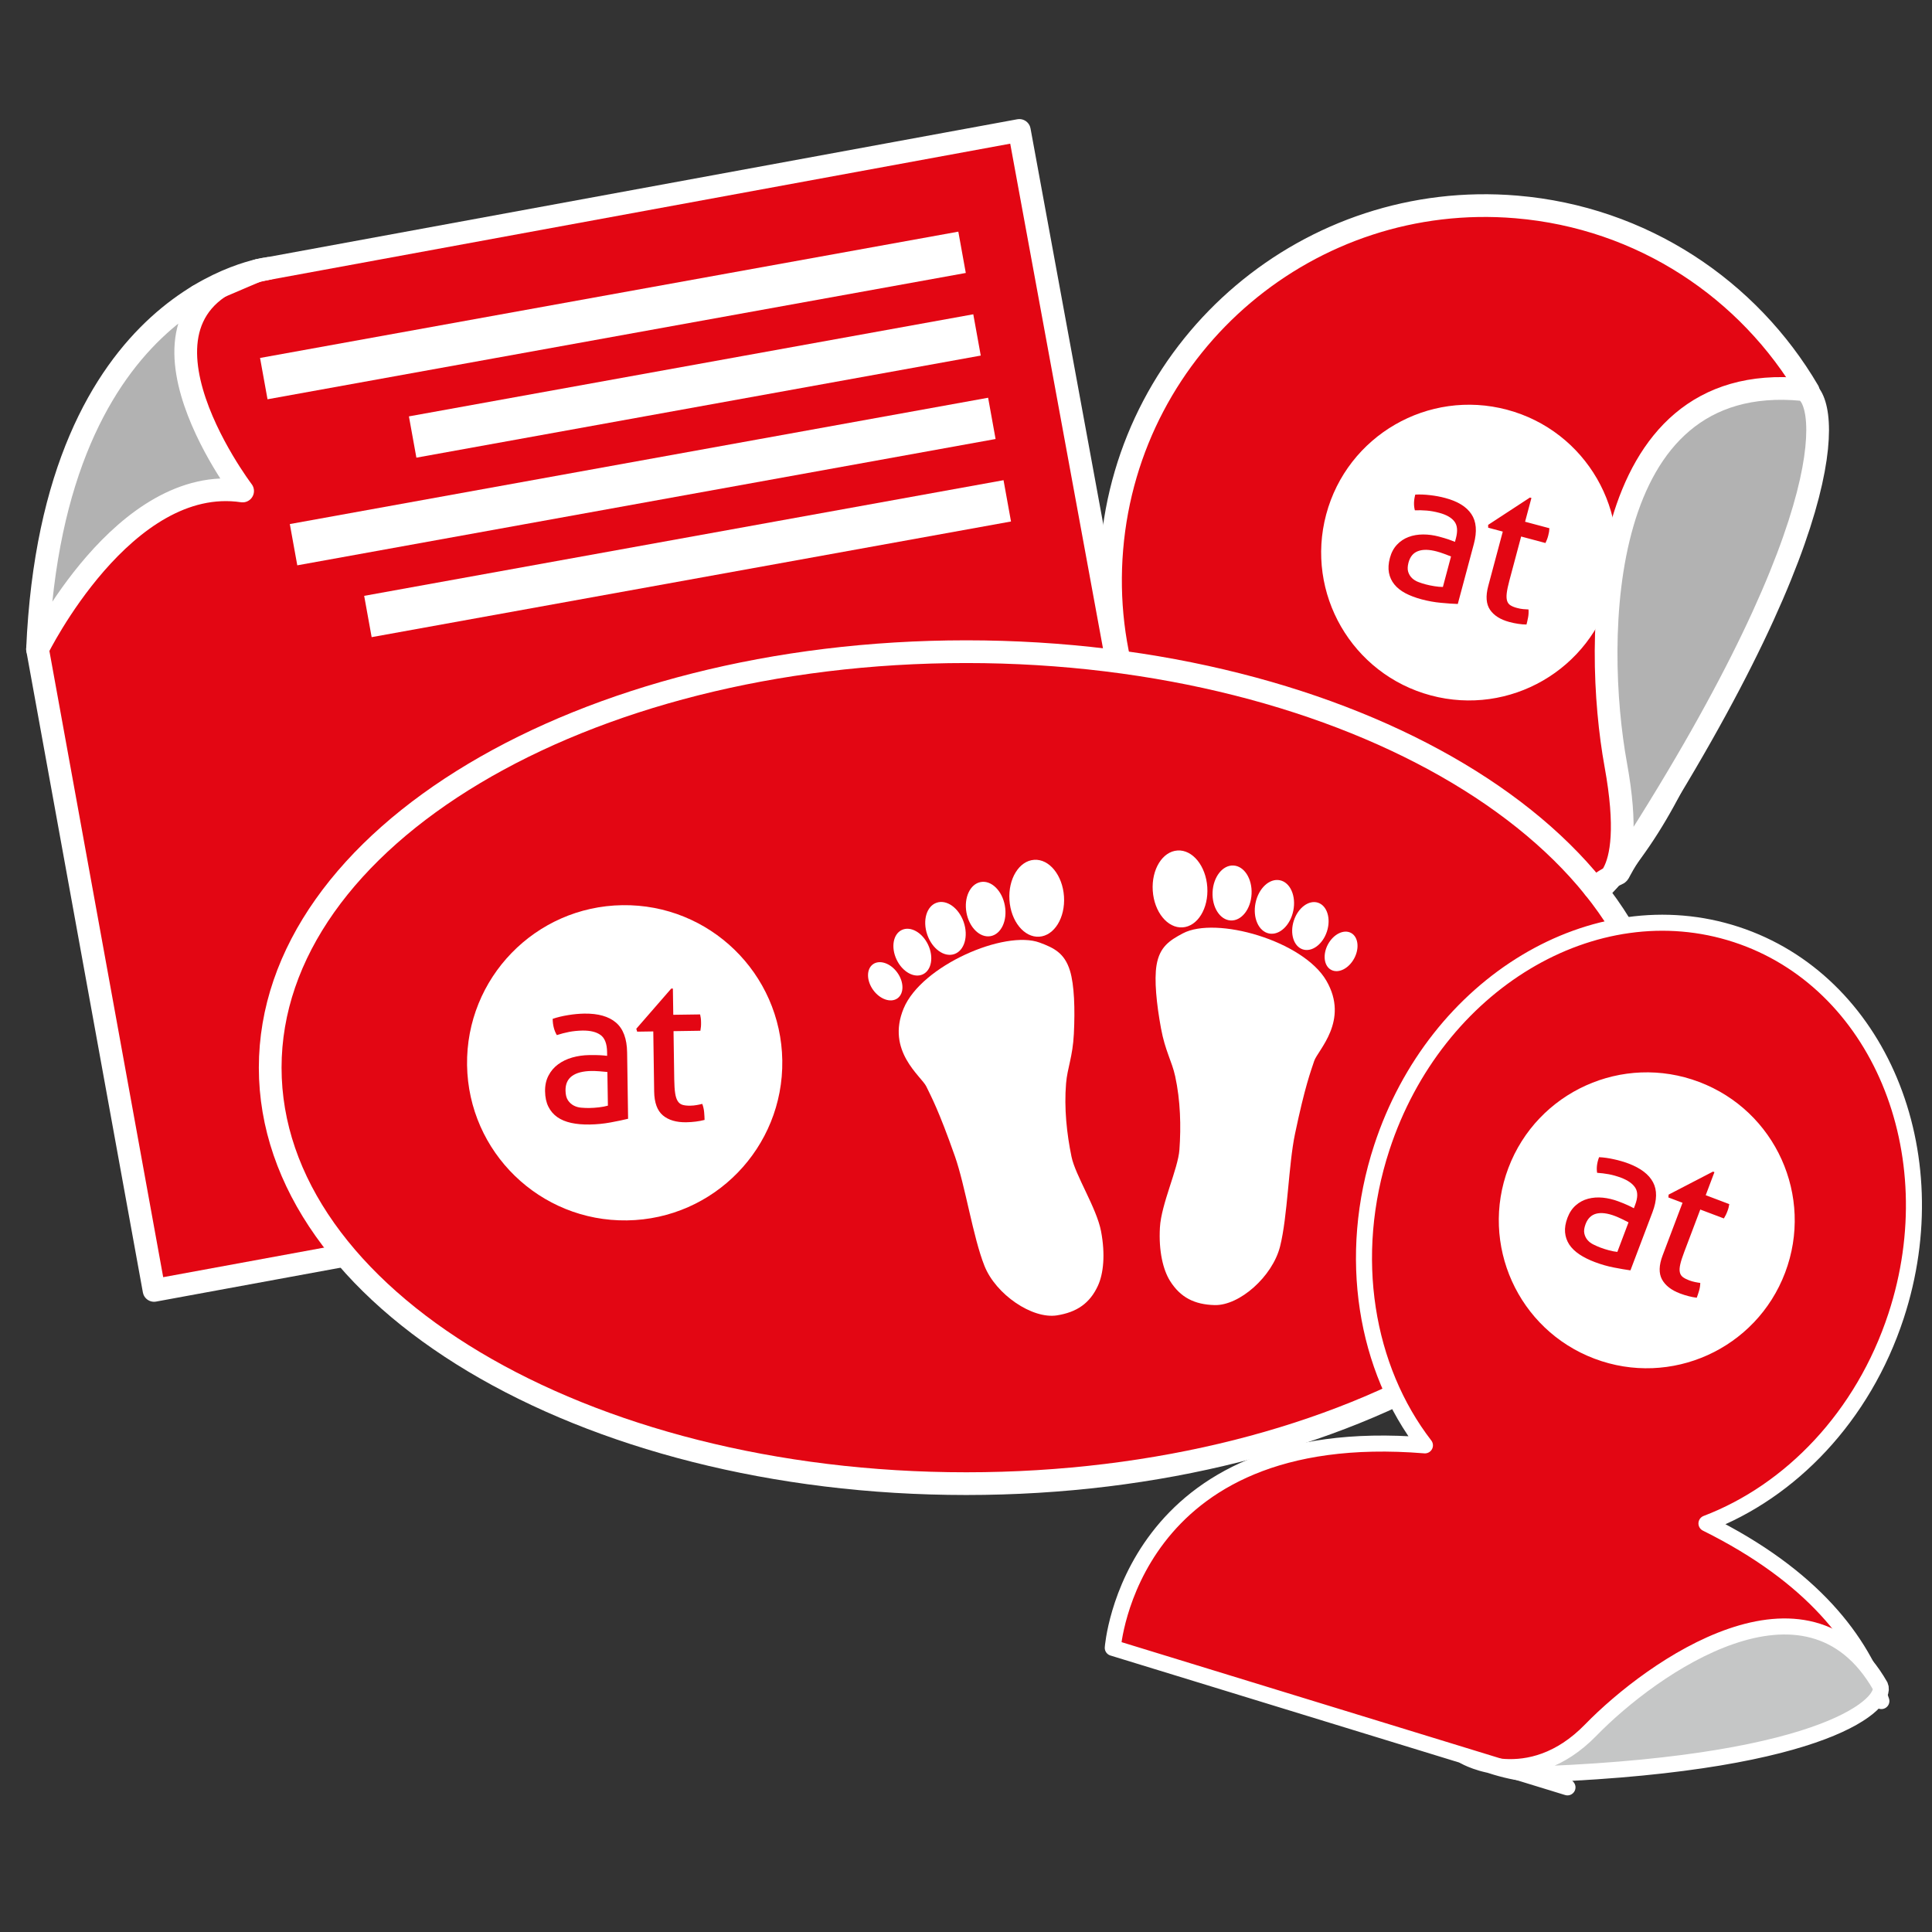 <?xml version="1.0" encoding="utf-8"?>
<!-- Generator: Adobe Illustrator 23.0.3, SVG Export Plug-In . SVG Version: 6.00 Build 0)  -->
<svg xmlns="http://www.w3.org/2000/svg" xmlns:xlink="http://www.w3.org/1999/xlink" version="1.1" x="0px" y="0px" viewBox="0 0 127.566 127.566" enable-background="new 0 0 127.566 127.566" xml:space="preserve">
<rect x="0" y="0" width="127.566" height="127.566" fill="#333333" stroke="none"/>
<g id="Vorlage">
</g>
<g id="Icon">
	
		<path fill="#e30613" stroke="#FFFFFF" stroke-width="1.5" stroke-linecap="round" stroke-linejoin="round" stroke-miterlimit="10" d="   M113.919,42.28c-3.19,12.688-10.369,21.504-17.936,20.661C82.376,61.799,72.27,49.843,73.412,36.235   c1.142-13.608,13.1-23.714,26.707-22.572c8.332,0.699,15.352,5.454,19.279,12.16C117.064,31.4,114.361,37.004,113.919,42.28z"/>
	
		<polygon fill="#e30613" stroke="#FFFFFF" stroke-width="1.5" stroke-linecap="round" stroke-linejoin="round" stroke-miterlimit="10" points="   79.055,72.542 10.172,85.203 2.478,42.865 4.842,31.897 13.077,19.54 17.023,17.856 67.305,8.613  "/>
	
		<path fill="#e30613" stroke="#FFFFFF" stroke-width="1.5" stroke-linecap="round" stroke-linejoin="round" stroke-miterlimit="10" d="   M109.76,70.497c0,15.169-20.577,27.465-45.959,27.465S17.841,85.667,17.841,70.497c0-15.171,20.577-27.468,45.959-27.468   S109.76,55.326,109.76,70.497z"/>
	<g>
		
			<rect x="23.944" y="35.515" transform="matrix(0.984 -0.178 0.178 0.984 -5.837 8.658)" fill="#FFFFFF" width="42.902" height="2.771"/>
		
			<rect x="19.003" y="30.422" transform="matrix(0.984 -0.178 0.178 0.984 -4.978 8.05)" fill="#FFFFFF" width="46.857" height="2.769"/>
		
			<rect x="26.941" y="24.112" transform="matrix(0.984 -0.178 0.178 0.984 -3.802 8.562)" fill="#FFFFFF" width="37.87" height="2.77"/>
		
			<rect x="17.04" y="19.456" transform="matrix(0.984 -0.178 0.178 0.984 -3.06 7.524)" fill="#FFFFFF" width="46.855" height="2.772"/>
	</g>
	
		<path fill="#e30613" stroke="#FFFFFF" stroke-width="1.059" stroke-linecap="round" stroke-linejoin="round" stroke-miterlimit="10" d="   M102.148,116.483c0,0,10.659-0.963,13.492-1.6c2.833-0.637,8.394-2.79,8.394-2.79l0.189,0.225   c-1.304-3.958-4.519-8.243-11.549-11.728c5.549-2.113,10.342-7.052,12.521-13.707c3.547-10.838-1.179-22.111-10.555-25.18   c-9.377-3.069-19.853,3.227-23.401,14.065c-2.361,7.212-1.054,14.613,2.846,19.666c-19.51-1.593-20.611,13.369-20.611,13.369   l30.023,9.213C102.773,117.207,102.148,116.483,102.148,116.483z"/>
	<g id="layer1_2_" transform="translate(-146.46,-254.323)">
		<g id="g3700_2_">
			<g id="g3652_2_" transform="translate(-20.203,-32.325)">
				<g id="g3644_2_">
					<path id="path3304_2_" fill="#FFFFFF" d="M227.824,358.383c0.322,0.669,0.809,1.542,1.887,4.603       c0.689,1.958,1.196,5.339,1.952,7.24c0.756,1.905,3.169,3.53,4.79,3.273c1.315-0.209,2.173-0.799,2.707-1.964       c0.359-0.782,0.497-2.051,0.203-3.59c-0.293-1.537-1.693-3.678-1.951-4.925c-0.312-1.513-0.495-3.2-0.358-4.841       c0.085-1.024,0.438-1.744,0.514-3.264c0.082-1.645,0.031-3.238-0.257-4.174c-0.359-1.167-1.057-1.504-1.998-1.854       c-2.316-0.857-7.805,1.52-8.982,4.341C225.155,356.05,227.499,357.711,227.824,358.383L227.824,358.383z"/>
					<path id="path3541_2_" fill="#FFFFFF" d="M236.916,345.84c0.092,1.399-0.639,2.59-1.634,2.656       c-0.995,0.066-1.875-1.018-1.967-2.42c-0.092-1.401,0.639-2.592,1.634-2.656C235.942,343.353,236.823,344.437,236.916,345.84z"/>
					<path id="path3541-2_2_" fill="#FFFFFF" d="M233.012,346.443c0.18,0.987-0.244,1.89-0.944,2.017       c-0.7,0.126-1.413-0.57-1.592-1.555c-0.179-0.987,0.243-1.892,0.943-2.018C232.119,344.758,232.833,345.456,233.012,346.443       L233.012,346.443z"/>
					<path id="path3541-2-0_2_" fill="#FFFFFF" d="M230.294,347.533c0.322,0.936,0.046,1.881-0.617,2.11       c-0.665,0.231-1.465-0.342-1.789-1.28c-0.323-0.936-0.047-1.881,0.618-2.11C229.171,346.023,229.97,346.597,230.294,347.533z"/>
					<path id="path3541-2-6_2_" fill="#FFFFFF" d="M227.941,349.022c0.385,0.808,0.233,1.685-0.341,1.958       c-0.573,0.273-1.351-0.161-1.735-0.969c-0.385-0.808-0.233-1.685,0.341-1.958C226.78,347.78,227.556,348.214,227.941,349.022z"/>
					<path id="path3541-2-6-8_2_" fill="#FFFFFF" d="M225.91,350.866c0.448,0.621,0.453,1.379,0.014,1.698       c-0.441,0.317-1.161,0.071-1.608-0.55c-0.447-0.621-0.453-1.381-0.013-1.698C224.744,350,225.464,350.245,225.91,350.866z"/>
				</g>
			</g>
			<g id="g3652-5_2_" transform="matrix(-1,0,0,1,986.15,-32.16)">
				<g id="g3644-3_2_">
					<path id="path3304-7_2_" fill="#FFFFFF" d="M752.917,356.537c0.232,0.709,0.6,1.637,1.267,4.815       c0.427,2.029,0.485,5.447,0.986,7.433s2.679,3.912,4.319,3.87c1.331-0.033,2.259-0.504,2.943-1.59       c0.458-0.727,0.76-1.967,0.671-3.531c-0.089-1.564-1.196-3.868-1.288-5.139c-0.111-1.54-0.07-3.238,0.28-4.847       c0.218-1.002,0.662-1.67,0.937-3.169c0.298-1.619,0.455-3.205,0.293-4.172c-0.203-1.203-0.851-1.626-1.738-2.097       c-2.183-1.154-7.937,0.484-9.473,3.125C750.577,353.876,752.684,355.83,752.917,356.537L752.917,356.537z"/>
					<path id="path3541-5_2_" fill="#FFFFFF" d="M763.576,345.296c-0.093,1.403-0.974,2.484-1.968,2.42       c-0.995-0.066-1.725-1.255-1.633-2.656c0.092-1.403,0.973-2.486,1.967-2.42C762.937,342.704,763.668,343.893,763.576,345.296z"/>
					<path id="path3541-2-2_2_" fill="#FFFFFF" d="M759.626,345.384c0.049,1-0.489,1.843-1.201,1.876       c-0.711,0.033-1.326-0.751-1.374-1.755c-0.048-1.002,0.489-1.841,1.2-1.874C758.962,343.595,759.578,344.38,759.626,345.384       L759.626,345.384z"/>
					<path id="path3541-2-0-3_2_" fill="#FFFFFF" d="M756.79,346.106c0.197,0.973-0.201,1.872-0.889,2.013       c-0.689,0.139-1.408-0.535-1.605-1.504c-0.198-0.971,0.201-1.872,0.889-2.011C755.874,344.465,756.592,345.137,756.79,346.106z       "/>
					<path id="path3541-2-6-7_2_" fill="#FFFFFF" d="M754.262,347.274c0.276,0.852,0.01,1.7-0.594,1.896       c-0.604,0.194-1.317-0.335-1.594-1.187c-0.276-0.852-0.009-1.702,0.594-1.898C753.273,345.891,753.986,346.423,754.262,347.274       L754.262,347.274z"/>
					<path id="path3541-2-6-8-3_2_" fill="#FFFFFF" d="M752.008,348.837c0.361,0.674,0.266,1.429-0.211,1.683       c-0.479,0.258-1.159-0.081-1.522-0.755c-0.361-0.672-0.267-1.427,0.211-1.683C750.964,347.826,751.645,348.164,752.008,348.837       z"/>
				</g>
			</g>
		</g>
	</g>
</g>
<g id="default">
	<g>
		<path fill="#FFFFFF" d="M99.515,27.056c-5.208-1.391-10.558,1.704-11.95,6.911c-1.39,5.207,1.703,10.557,6.911,11.95    c5.207,1.391,10.557-1.704,11.949-6.911C107.816,33.799,104.723,28.449,99.515,27.056z M96.255,39.879    c-0.305-0.008-0.673-0.035-1.105-0.076c-0.43-0.038-0.86-0.117-1.287-0.23c-0.404-0.109-0.759-0.242-1.065-0.403    c-0.304-0.163-0.548-0.355-0.731-0.581c-0.183-0.226-0.302-0.481-0.357-0.771c-0.055-0.286-0.035-0.613,0.062-0.976    c0.094-0.353,0.25-0.645,0.465-0.874c0.215-0.231,0.471-0.401,0.766-0.511c0.294-0.111,0.613-0.165,0.958-0.167    c0.344-0.001,0.694,0.045,1.047,0.139c0.265,0.072,0.479,0.135,0.646,0.192c0.164,0.057,0.302,0.111,0.414,0.157l0.063-0.233    c0.129-0.485,0.097-0.86-0.1-1.112c-0.196-0.257-0.529-0.446-0.999-0.571c-0.289-0.078-0.565-0.127-0.828-0.149    c-0.263-0.022-0.525-0.027-0.783-0.018c-0.084-0.312-0.075-0.659,0.026-1.037c0.304-0.018,0.633-0.003,0.983,0.037    c0.35,0.04,0.682,0.102,0.995,0.187c0.824,0.219,1.401,0.573,1.728,1.064c0.329,0.487,0.383,1.145,0.163,1.97L96.255,39.879z     M100.248,41.191c-0.187-0.026-0.384-0.069-0.591-0.123c-0.591-0.159-1.015-0.427-1.273-0.805    c-0.257-0.378-0.296-0.899-0.119-1.567l0.961-3.596l-0.964-0.257l-0.003-0.187l2.759-1.804l0.099,0.028l-0.419,1.569l1.606,0.429    c-0.005,0.148-0.029,0.309-0.076,0.481c-0.023,0.093-0.051,0.178-0.081,0.257c-0.03,0.079-0.064,0.16-0.103,0.238l-1.606-0.429    l-0.772,2.89c-0.093,0.346-0.152,0.627-0.178,0.84c-0.026,0.213-0.019,0.385,0.022,0.515c0.04,0.13,0.114,0.229,0.224,0.298    c0.109,0.069,0.254,0.129,0.437,0.176c0.14,0.037,0.273,0.064,0.402,0.075c0.128,0.013,0.249,0.021,0.352,0.023    c0.013,0.179,0.004,0.357-0.03,0.534c-0.035,0.175-0.068,0.329-0.104,0.46C100.616,41.235,100.434,41.22,100.248,41.191z"/>
		<path fill="#FFFFFF" d="M94.879,36.415c-0.512-0.138-0.927-0.147-1.246-0.027c-0.318,0.117-0.528,0.368-0.632,0.757    c-0.065,0.248-0.072,0.451-0.02,0.617c0.054,0.166,0.139,0.302,0.254,0.412c0.117,0.111,0.255,0.195,0.416,0.256    c0.159,0.061,0.314,0.11,0.462,0.15c0.191,0.05,0.388,0.093,0.596,0.125c0.206,0.034,0.395,0.05,0.562,0.051l0.537-2.015    c-0.119-0.049-0.271-0.106-0.457-0.174C95.169,36.5,95.01,36.45,94.879,36.415z"/>
	</g>
	<g>
		<path fill="#FFFFFF" d="M41.092,59.767c-5.747,0.084-10.337,4.815-10.253,10.562c0.087,5.746,4.815,10.336,10.562,10.251    c5.747-0.084,10.337-4.813,10.252-10.559C51.568,64.272,46.84,59.68,41.092,59.767z M41.472,73.87    c-0.315,0.078-0.701,0.157-1.155,0.242c-0.453,0.084-0.916,0.13-1.388,0.137c-0.446,0.007-0.849-0.027-1.21-0.105    c-0.359-0.078-0.666-0.205-0.919-0.381c-0.253-0.18-0.45-0.408-0.59-0.689c-0.14-0.278-0.214-0.618-0.22-1.018    c-0.006-0.39,0.069-0.735,0.224-1.032c0.154-0.301,0.367-0.55,0.637-0.749c0.269-0.199,0.581-0.349,0.935-0.45    c0.353-0.1,0.725-0.153,1.114-0.16c0.293-0.005,0.531-0.002,0.719,0.009c0.185,0.009,0.342,0.025,0.47,0.041l-0.004-0.258    c-0.008-0.536-0.15-0.911-0.426-1.114c-0.276-0.205-0.672-0.301-1.191-0.297c-0.319,0.007-0.617,0.037-0.892,0.089    c-0.277,0.055-0.546,0.125-0.809,0.21c-0.177-0.297-0.269-0.655-0.275-1.073c0.307-0.105,0.649-0.187,1.02-0.246    c0.371-0.062,0.73-0.094,1.075-0.1c0.909-0.011,1.604,0.183,2.082,0.591c0.479,0.406,0.726,1.064,0.739,1.974L41.472,73.87z     M45.951,74.055c-0.2,0.027-0.414,0.041-0.642,0.046c-0.653,0.009-1.166-0.141-1.539-0.454c-0.374-0.315-0.565-0.838-0.577-1.575    l-0.058-3.969l-1.064,0.016l-0.058-0.192l2.307-2.652l0.109-0.002l0.026,1.732l1.773-0.025c0.037,0.153,0.06,0.326,0.061,0.516    c0.004,0.103-0.001,0.196-0.007,0.288c-0.009,0.089-0.02,0.183-0.037,0.274l-1.773,0.027l0.047,3.19    c0.006,0.381,0.026,0.687,0.061,0.911c0.035,0.228,0.092,0.404,0.172,0.523c0.079,0.123,0.184,0.203,0.316,0.242    c0.131,0.039,0.298,0.057,0.499,0.055c0.155-0.002,0.299-0.016,0.435-0.041c0.135-0.023,0.261-0.05,0.368-0.078    c0.066,0.178,0.108,0.365,0.124,0.555c0.016,0.192,0.026,0.361,0.028,0.504C46.341,73.993,46.149,74.03,45.951,74.055z"/>
		<path fill="#FFFFFF" d="M39.054,70.714c-0.565,0.009-0.993,0.121-1.286,0.333c-0.291,0.215-0.434,0.532-0.428,0.961    c0.005,0.274,0.057,0.484,0.159,0.639c0.104,0.155,0.231,0.269,0.38,0.349c0.153,0.08,0.319,0.128,0.501,0.142    c0.181,0.016,0.355,0.023,0.518,0.021c0.21-0.002,0.424-0.018,0.648-0.043c0.222-0.025,0.419-0.064,0.592-0.112l-0.034-2.223    c-0.137-0.016-0.309-0.03-0.519-0.046C39.377,70.719,39.198,70.712,39.054,70.714z"/>
	</g>
	<g>
		<path fill="#FFFFFF" d="M112.187,71.438c-5.045-1.908-10.683,0.637-12.592,5.682c-1.906,5.045,0.637,10.682,5.683,12.59    c5.045,1.909,10.682-0.635,12.59-5.68C119.777,78.984,117.235,73.345,112.187,71.438z M107.655,83.879    c-0.302-0.041-0.666-0.104-1.092-0.187c-0.424-0.082-0.844-0.202-1.258-0.359c-0.392-0.148-0.732-0.317-1.02-0.509    c-0.287-0.192-0.511-0.409-0.67-0.649c-0.159-0.245-0.252-0.512-0.277-0.805c-0.026-0.291,0.027-0.614,0.159-0.964    c0.13-0.343,0.314-0.618,0.551-0.823c0.238-0.21,0.51-0.353,0.814-0.433c0.304-0.08,0.627-0.104,0.971-0.07    c0.342,0.034,0.686,0.117,1.028,0.245c0.258,0.097,0.464,0.181,0.624,0.256c0.158,0.072,0.29,0.14,0.396,0.198l0.085-0.226    c0.178-0.471,0.183-0.846,0.013-1.119c-0.17-0.274-0.483-0.495-0.937-0.67c-0.281-0.104-0.551-0.181-0.81-0.23    c-0.261-0.048-0.52-0.079-0.778-0.096c-0.052-0.32-0.009-0.664,0.13-1.031c0.304,0.014,0.631,0.06,0.975,0.137    c0.345,0.074,0.669,0.17,0.973,0.283c0.797,0.303,1.337,0.712,1.614,1.234c0.278,0.52,0.267,1.179-0.036,1.978L107.655,83.879z     M111.5,85.585c-0.184-0.045-0.376-0.107-0.576-0.182c-0.573-0.217-0.968-0.526-1.187-0.927c-0.217-0.404-0.205-0.926,0.039-1.574    l1.318-3.484l-0.934-0.353l0.016-0.187l2.928-1.519l0.096,0.036l-0.575,1.521l1.556,0.59c-0.02,0.146-0.06,0.306-0.125,0.471    c-0.032,0.091-0.069,0.171-0.106,0.248c-0.038,0.075-0.08,0.152-0.127,0.226l-1.557-0.588l-1.06,2.801    c-0.127,0.335-0.215,0.608-0.261,0.816c-0.048,0.211-0.059,0.384-0.03,0.516c0.026,0.135,0.09,0.241,0.192,0.32    c0.101,0.079,0.24,0.152,0.417,0.22c0.136,0.051,0.266,0.089,0.394,0.114c0.126,0.027,0.245,0.046,0.348,0.059    c-0.004,0.178-0.031,0.356-0.083,0.527c-0.052,0.173-0.102,0.324-0.15,0.45C111.861,85.666,111.682,85.632,111.5,85.585z"/>
		<path fill="#FFFFFF" d="M106.633,80.29c-0.496-0.187-0.908-0.237-1.237-0.153c-0.328,0.087-0.562,0.314-0.705,0.691    c-0.09,0.241-0.117,0.442-0.082,0.612c0.037,0.171,0.108,0.315,0.211,0.436c0.106,0.123,0.234,0.222,0.389,0.296    c0.152,0.076,0.302,0.142,0.445,0.197c0.184,0.07,0.377,0.131,0.581,0.186c0.202,0.055,0.388,0.089,0.555,0.106l0.737-1.952    c-0.114-0.061-0.26-0.133-0.437-0.219C106.913,80.406,106.759,80.338,106.633,80.29z"/>
	</g>
</g>




<g id="christmas">
</g>
<g id="Prozente">
</g>
<g id="Icon_x5F_darueber">
	
		<path fill="#B2B2B2" stroke="#FFFFFF" stroke-width="1.5" stroke-linecap="round" stroke-linejoin="round" stroke-miterlimit="10" d="   M105.249,58.616c0,0,2.939,0.136,1.438-8.11c-1.501-8.245-1.411-26.116,12.323-24.787c1.632,0.311,3.129,8.033-11.418,30.698   C106.209,58.571,107.714,56.916,105.249,58.616z"/>
	
		<path fill="#B2B2B2" stroke="#FFFFFF" stroke-width="1.5" stroke-linecap="round" stroke-linejoin="round" stroke-miterlimit="10" d="   M2.478,42.865c0,0,5.697-11.611,13.541-10.445c0,0-9.486-12.504,1.692-14.695C17.711,17.725,3.499,19.382,2.478,42.865z"/>
	
		<path fill="#C5C6C6" stroke="#FFFFFF" stroke-width="1.059" stroke-linecap="round" stroke-linejoin="round" stroke-miterlimit="10" d="   M96.701,115.962c0,0,4.251,2.462,8.333-1.729c4.081-4.191,14.286-11.352,19.113-2.914c0.487,1.065-3.297,5.042-22.109,5.82   C100.251,117.212,98.671,116.695,96.701,115.962z"/>
</g>
<g id="cellophanierung">
</g>
</svg>
